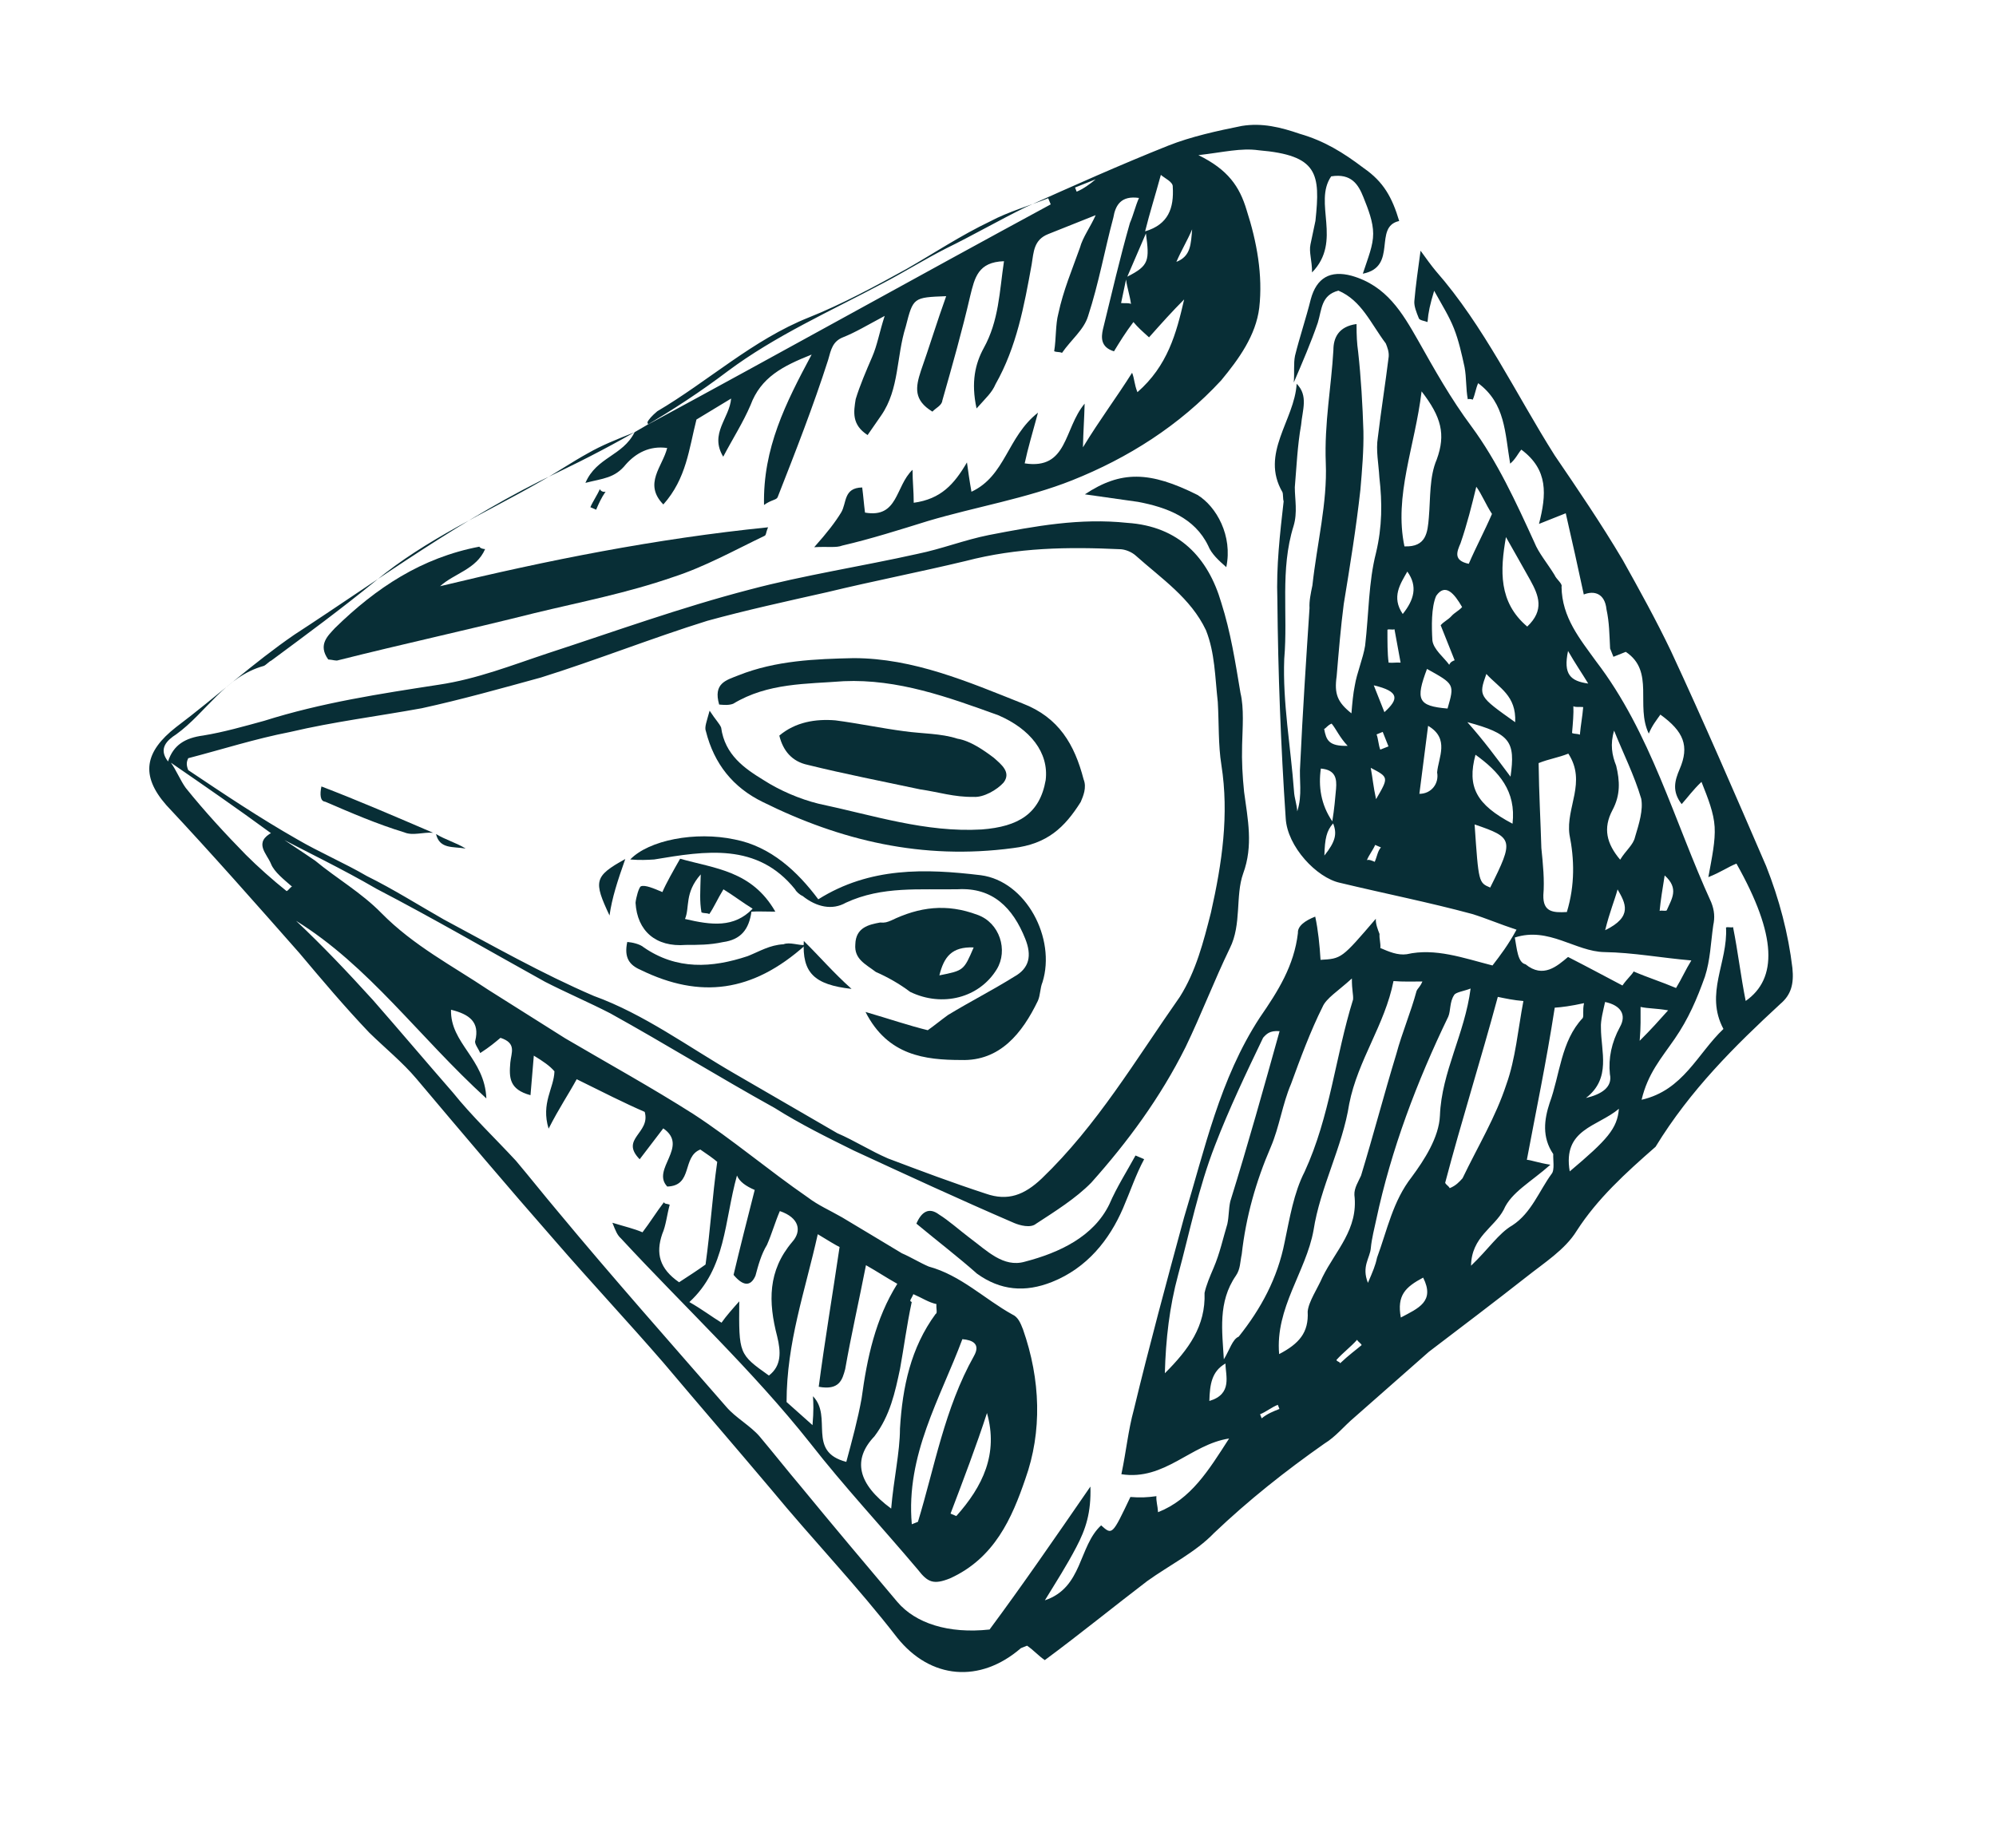 <?xml version="1.0" encoding="UTF-8"?> <svg xmlns="http://www.w3.org/2000/svg" width="27" height="25" viewBox="0 0 27 25" fill="none"> <path d="M24.083 13.582C24.228 13.459 24.268 13.314 24.246 13.097C24.191 12.633 24.068 12.165 23.891 11.718C23.474 10.752 23.045 9.758 22.601 8.804C22.406 8.396 22.172 7.972 21.95 7.575C21.655 7.078 21.343 6.62 21.031 6.162C20.508 5.336 20.074 4.409 19.422 3.666C19.361 3.593 19.289 3.493 19.216 3.392C19.183 3.632 19.149 3.872 19.132 4.073C19.126 4.14 19.159 4.223 19.193 4.307C19.204 4.335 19.271 4.341 19.31 4.357C19.321 4.224 19.344 4.118 19.4 3.934C19.517 4.146 19.6 4.274 19.667 4.442C19.733 4.609 19.772 4.788 19.811 4.966C19.839 5.117 19.827 5.251 19.855 5.402C19.883 5.391 19.922 5.407 19.922 5.407C19.956 5.329 19.961 5.262 19.995 5.184C20.363 5.458 20.356 5.849 20.428 6.273C20.501 6.212 20.535 6.134 20.579 6.083C20.947 6.357 20.919 6.692 20.818 7.088C20.957 7.032 21.041 6.999 21.18 6.944C21.269 7.329 21.347 7.686 21.424 8.043C21.564 7.987 21.709 8.027 21.731 8.244C21.77 8.423 21.77 8.585 21.78 8.774C21.791 8.802 21.814 8.858 21.825 8.886C21.909 8.853 21.964 8.83 21.992 8.819C22.388 9.082 22.12 9.545 22.303 9.925C22.354 9.807 22.398 9.757 22.46 9.668C22.777 9.897 22.855 10.093 22.721 10.405C22.654 10.561 22.614 10.706 22.748 10.879C22.837 10.779 22.899 10.69 23.016 10.578C23.105 10.802 23.183 10.997 23.194 11.187C23.205 11.377 23.16 11.588 23.109 11.867C23.277 11.801 23.377 11.728 23.489 11.684C24.04 12.661 24.044 13.241 23.614 13.542C23.548 13.213 23.509 12.872 23.443 12.543C23.415 12.554 23.376 12.537 23.348 12.548C23.375 13.023 23.057 13.441 23.313 13.921C22.961 14.255 22.77 14.751 22.206 14.879C22.291 14.522 22.47 14.321 22.654 14.054C22.839 13.786 22.956 13.513 23.063 13.212C23.135 12.989 23.141 12.76 23.175 12.52C23.198 12.414 23.192 12.319 23.148 12.208C22.647 11.113 22.331 9.913 21.59 8.947C21.373 8.645 21.128 8.355 21.123 7.937C21.14 7.898 21.051 7.836 21.029 7.78C20.934 7.624 20.811 7.479 20.756 7.339C20.506 6.792 20.255 6.245 19.905 5.77C19.626 5.396 19.404 4.999 19.181 4.603C18.97 4.234 18.758 3.866 18.284 3.731C17.994 3.653 17.81 3.758 17.731 4.048C17.669 4.299 17.58 4.561 17.518 4.812C17.496 4.918 17.512 5.041 17.501 5.175C17.618 4.902 17.736 4.629 17.826 4.366C17.882 4.182 17.871 3.993 18.105 3.932C18.418 4.066 18.54 4.373 18.746 4.647C18.768 4.703 18.79 4.758 18.785 4.825C18.739 5.199 18.683 5.545 18.638 5.919C18.61 6.092 18.648 6.27 18.659 6.46C18.698 6.8 18.698 7.124 18.613 7.481C18.512 7.877 18.517 8.295 18.466 8.736C18.438 8.909 18.354 9.104 18.326 9.277C18.304 9.383 18.292 9.517 18.281 9.651C18.091 9.5 18.047 9.388 18.081 9.148C18.109 8.814 18.137 8.479 18.177 8.172C18.262 7.653 18.346 7.135 18.402 6.627C18.425 6.359 18.448 6.091 18.443 5.835C18.432 5.483 18.41 5.104 18.372 4.763C18.355 4.641 18.35 4.546 18.35 4.384C18.105 4.417 18.037 4.573 18.037 4.735C18.009 5.231 17.913 5.722 17.934 6.264C17.956 6.805 17.816 7.346 17.753 7.92C17.731 8.026 17.708 8.132 17.714 8.227C17.668 8.925 17.622 9.622 17.588 10.347C17.571 10.548 17.621 10.754 17.548 10.977C17.543 10.883 17.509 10.799 17.504 10.704C17.46 10.107 17.349 9.504 17.372 8.913C17.424 8.31 17.313 7.708 17.498 7.117C17.554 6.933 17.515 6.754 17.515 6.592C17.538 6.324 17.55 6.029 17.6 5.75C17.617 5.549 17.701 5.354 17.54 5.192C17.511 5.688 17.042 6.134 17.348 6.659C17.359 6.687 17.353 6.754 17.364 6.782C17.314 7.222 17.263 7.663 17.279 8.109C17.288 9.108 17.326 10.096 17.392 11.072C17.413 11.452 17.809 11.876 18.127 11.944C18.735 12.09 19.331 12.208 19.912 12.365C20.096 12.421 20.291 12.505 20.514 12.578C20.402 12.784 20.296 12.923 20.189 13.062C19.794 12.961 19.414 12.822 19.029 12.91C18.906 12.927 18.789 12.876 18.672 12.826C18.678 12.759 18.656 12.703 18.661 12.636C18.639 12.58 18.606 12.497 18.611 12.43C18.148 12.97 18.148 12.97 17.863 12.986C17.852 12.797 17.83 12.579 17.791 12.401C17.652 12.456 17.551 12.529 17.557 12.623C17.506 13.064 17.288 13.41 17.042 13.766C16.499 14.597 16.297 15.551 16.017 16.471C15.781 17.341 15.545 18.211 15.338 19.07C15.259 19.36 15.236 19.628 15.169 19.945C15.755 20.036 16.107 19.54 16.626 19.462C16.346 19.897 16.111 20.282 15.665 20.459C15.659 20.365 15.637 20.309 15.643 20.242C15.52 20.259 15.425 20.264 15.291 20.253C15.045 20.771 15.045 20.771 14.895 20.637C14.587 20.921 14.648 21.479 14.134 21.651C14.291 21.395 14.431 21.177 14.559 20.932C14.688 20.687 14.761 20.464 14.75 20.112C14.258 20.826 13.828 21.45 13.386 22.046C12.828 22.107 12.382 21.961 12.137 21.671C11.708 21.162 11.279 20.654 10.839 20.118C10.655 19.9 10.46 19.654 10.277 19.436C10.154 19.291 9.948 19.179 9.825 19.034C9.051 18.145 8.288 17.285 7.542 16.386C7.358 16.168 7.163 15.922 6.979 15.704C6.695 15.397 6.383 15.101 6.127 14.782C5.771 14.374 5.403 13.939 5.046 13.531C4.701 13.151 4.367 12.799 4.005 12.458C4.991 13.068 5.665 14.028 6.579 14.861C6.557 14.32 6.089 14.118 6.101 13.661C6.352 13.723 6.491 13.829 6.429 14.08C6.413 14.119 6.474 14.191 6.496 14.247C6.625 14.164 6.697 14.102 6.77 14.041C6.993 14.114 6.915 14.242 6.903 14.376C6.886 14.577 6.886 14.739 7.176 14.817C7.193 14.617 7.204 14.483 7.221 14.282C7.35 14.36 7.439 14.422 7.5 14.494C7.494 14.723 7.315 14.924 7.421 15.27C7.566 14.985 7.689 14.807 7.801 14.601C8.163 14.78 8.448 14.925 8.721 15.043C8.804 15.333 8.38 15.405 8.653 15.684C8.759 15.545 8.866 15.406 8.972 15.266C9.328 15.512 8.804 15.819 9.026 16.053C9.378 16.043 9.222 15.652 9.473 15.552C9.563 15.613 9.652 15.675 9.702 15.719C9.634 16.199 9.611 16.629 9.544 17.108C9.443 17.181 9.315 17.264 9.186 17.348C8.919 17.163 8.869 16.957 8.958 16.695C9.009 16.578 9.02 16.444 9.059 16.299C9.02 16.282 8.993 16.293 8.981 16.265C8.875 16.404 8.797 16.533 8.691 16.672C8.574 16.622 8.468 16.599 8.284 16.543C8.328 16.655 8.35 16.71 8.4 16.755C9.253 17.677 10.178 18.538 10.957 19.521C11.419 20.113 11.926 20.655 12.416 21.236C12.55 21.409 12.628 21.443 12.851 21.354C13.454 21.081 13.69 20.535 13.869 20.011C14.099 19.369 14.077 18.666 13.838 17.985C13.805 17.901 13.772 17.818 13.694 17.784C13.32 17.577 12.997 17.253 12.562 17.135C12.445 17.085 12.317 17.006 12.2 16.956C11.943 16.799 11.648 16.626 11.391 16.47C11.224 16.374 11.068 16.307 10.929 16.201C10.394 15.832 9.903 15.413 9.379 15.072C8.816 14.714 8.237 14.395 7.646 14.048C7.3 13.83 6.955 13.612 6.609 13.394C6.124 13.069 5.594 12.795 5.16 12.354C4.887 12.075 4.552 11.884 4.263 11.644C4.084 11.521 3.867 11.381 3.689 11.258C3.421 11.397 3.61 11.548 3.666 11.688C3.71 11.799 3.849 11.906 3.95 11.995C3.922 12.006 3.905 12.045 3.877 12.056C3.688 11.905 3.487 11.726 3.325 11.564C3.052 11.285 2.768 10.978 2.512 10.659C2.44 10.559 2.384 10.419 2.312 10.319C2.758 10.626 3.204 10.934 3.661 11.269C4.151 11.527 4.631 11.756 5.093 12.025C5.868 12.428 6.626 12.869 7.373 13.283C7.658 13.429 7.97 13.563 8.254 13.709C9.001 14.123 9.732 14.576 10.479 14.99C10.824 15.208 11.187 15.387 11.549 15.566C12.263 15.896 12.976 16.226 13.718 16.546C13.796 16.579 13.941 16.618 14.014 16.557C14.27 16.39 14.555 16.212 14.762 16C15.254 15.449 15.695 14.852 16.037 14.167C16.25 13.726 16.423 13.269 16.636 12.829C16.798 12.505 16.709 12.12 16.816 11.819C16.956 11.44 16.878 11.082 16.829 10.714C16.807 10.497 16.796 10.307 16.802 10.078C16.808 9.849 16.83 9.582 16.78 9.375C16.709 8.951 16.648 8.555 16.52 8.153C16.342 7.544 15.947 7.12 15.249 7.074C14.608 7.006 14.005 7.117 13.375 7.239C13.045 7.305 12.738 7.427 12.409 7.494C11.667 7.66 10.874 7.782 10.143 7.976C9.205 8.22 8.301 8.548 7.414 8.837C6.928 8.998 6.453 9.187 5.934 9.264C5.142 9.386 4.349 9.507 3.574 9.752C3.311 9.824 3.021 9.907 2.748 9.951C2.502 9.984 2.346 10.079 2.273 10.302C2.139 10.129 2.256 10.017 2.385 9.934C2.787 9.644 3.044 9.154 3.569 9.009C3.597 8.998 3.642 8.948 3.67 8.937C4.144 8.586 4.619 8.236 5.083 7.857C5.764 7.294 6.563 6.944 7.3 6.521C7.512 6.404 7.741 6.248 7.953 6.132C8.137 6.026 8.333 5.948 8.584 5.848C8.422 6.171 8.07 6.182 7.919 6.533C8.154 6.472 8.315 6.472 8.466 6.283C8.6 6.132 8.785 6.027 9.025 6.061C8.963 6.312 8.7 6.545 8.973 6.825C9.286 6.474 9.32 6.072 9.421 5.676C9.578 5.582 9.734 5.487 9.89 5.392C9.868 5.66 9.594 5.866 9.783 6.179C9.912 5.934 10.052 5.716 10.152 5.482C10.293 5.103 10.588 4.953 10.979 4.797C10.627 5.455 10.319 6.063 10.335 6.832C10.435 6.76 10.502 6.766 10.519 6.727C10.76 6.113 11 5.5 11.202 4.87C11.242 4.725 11.264 4.619 11.404 4.563C11.571 4.497 11.727 4.402 11.967 4.274C11.895 4.497 11.867 4.67 11.799 4.826C11.715 5.021 11.631 5.216 11.575 5.4C11.547 5.573 11.519 5.746 11.736 5.886C11.798 5.797 11.859 5.708 11.921 5.619C12.167 5.262 12.123 4.827 12.252 4.419C12.353 4.024 12.353 4.024 12.799 4.007C12.676 4.348 12.564 4.716 12.457 5.017C12.384 5.24 12.356 5.413 12.613 5.569C12.658 5.519 12.741 5.486 12.747 5.419C12.882 4.945 13.016 4.471 13.123 4.008C13.185 3.757 13.229 3.545 13.581 3.534C13.519 3.947 13.513 4.338 13.306 4.711C13.194 4.917 13.132 5.168 13.21 5.526C13.344 5.375 13.417 5.314 13.467 5.197C13.752 4.695 13.854 4.137 13.955 3.58C13.983 3.407 13.983 3.245 14.179 3.167C14.374 3.089 14.597 3 14.821 2.911C14.753 3.067 14.647 3.207 14.608 3.352C14.501 3.653 14.384 3.926 14.316 4.244C14.277 4.389 14.288 4.579 14.26 4.752C14.299 4.768 14.327 4.757 14.366 4.774C14.489 4.596 14.662 4.462 14.718 4.278C14.864 3.832 14.943 3.38 15.06 2.945C15.089 2.772 15.167 2.644 15.407 2.678C15.356 2.795 15.334 2.901 15.284 3.018C15.149 3.492 15.042 3.955 14.919 4.457C14.896 4.563 14.885 4.697 15.069 4.753C15.147 4.625 15.226 4.496 15.332 4.357C15.393 4.43 15.443 4.474 15.543 4.564C15.722 4.363 15.856 4.213 16.018 4.051C15.912 4.514 15.794 4.949 15.386 5.306C15.342 5.194 15.347 5.127 15.314 5.043C15.096 5.389 14.883 5.668 14.649 6.052C14.654 5.823 14.666 5.69 14.672 5.461C14.387 5.801 14.447 6.359 13.861 6.269C13.906 6.057 13.963 5.873 14.041 5.583C13.622 5.911 13.605 6.436 13.141 6.653C13.114 6.502 13.097 6.379 13.08 6.256C12.907 6.552 12.728 6.752 12.36 6.802C12.36 6.64 12.344 6.517 12.344 6.356C12.109 6.578 12.153 7.014 11.701 6.935C11.685 6.812 11.679 6.717 11.663 6.595C11.406 6.6 11.456 6.806 11.378 6.934C11.299 7.063 11.193 7.202 11.014 7.403C11.204 7.392 11.31 7.414 11.394 7.381C11.779 7.292 12.181 7.164 12.555 7.048C13.191 6.859 13.889 6.743 14.503 6.498C15.256 6.198 15.954 5.758 16.519 5.146C16.759 4.856 16.988 4.538 17.034 4.164C17.084 3.724 17.002 3.272 16.863 2.842C16.768 2.524 16.612 2.295 16.211 2.099C16.551 2.06 16.786 1.999 17.026 2.033C17.829 2.101 17.862 2.347 17.794 2.988C17.772 3.094 17.749 3.2 17.727 3.306C17.704 3.412 17.749 3.524 17.748 3.686C18.162 3.262 17.761 2.743 18.007 2.386C18.281 2.342 18.375 2.498 18.442 2.666C18.509 2.833 18.575 3.001 18.575 3.162C18.575 3.324 18.508 3.48 18.435 3.703C18.915 3.609 18.57 3.068 18.927 2.99C18.832 2.672 18.716 2.46 18.448 2.275C18.169 2.063 17.913 1.906 17.584 1.811C17.322 1.721 17.071 1.659 16.797 1.704C16.468 1.77 16.111 1.848 15.804 1.97C15.162 2.226 14.503 2.52 13.872 2.804C13.521 2.976 13.152 3.188 12.8 3.36C12.504 3.51 12.219 3.689 11.951 3.828C11.231 4.212 10.489 4.54 9.841 5.024C9.12 5.57 8.327 6.015 7.54 6.393C6.261 6.999 5.139 7.835 3.983 8.586C3.424 8.97 2.927 9.427 2.38 9.839C1.961 10.168 1.893 10.486 2.25 10.893C2.868 11.553 3.458 12.223 4.049 12.893C4.355 13.257 4.661 13.62 4.996 13.972C5.207 14.178 5.447 14.374 5.631 14.592C6.243 15.318 6.856 16.044 7.508 16.787C7.987 17.34 8.494 17.882 8.973 18.435C9.463 19.016 9.942 19.57 10.432 20.151C10.994 20.832 11.601 21.463 12.136 22.156C12.587 22.72 13.257 22.777 13.81 22.298C13.838 22.287 13.866 22.276 13.893 22.265C13.983 22.326 14.044 22.399 14.133 22.46C14.608 22.109 15.072 21.731 15.518 21.391C15.82 21.174 16.172 21.002 16.423 20.74C16.892 20.294 17.384 19.904 17.915 19.531C18.071 19.436 18.177 19.297 18.322 19.175C18.658 18.88 18.993 18.584 19.328 18.289C19.775 17.949 20.222 17.61 20.641 17.281C20.886 17.086 21.171 16.908 21.328 16.652C21.608 16.217 21.987 15.872 22.395 15.515C22.865 14.746 23.468 14.15 24.083 13.582ZM17.915 11.575C17.921 11.346 17.944 11.24 18.033 11.14C18.089 11.28 18.066 11.386 17.915 11.575ZM18.022 11.112C17.866 10.883 17.833 10.638 17.867 10.398C18.068 10.415 18.084 10.537 18.073 10.671C18.061 10.805 18.05 10.939 18.022 11.112ZM18.596 11.66C18.557 11.643 18.518 11.626 18.49 11.637C18.523 11.559 18.568 11.509 18.602 11.431C18.641 11.448 18.641 11.448 18.68 11.465C18.635 11.515 18.63 11.582 18.596 11.66ZM17.912 9.862C17.94 9.851 17.957 9.812 18.013 9.79C18.074 9.862 18.119 9.974 18.23 10.091C17.973 10.097 17.94 10.013 17.912 9.862ZM18.614 10.812C18.575 10.633 18.57 10.538 18.542 10.388C18.787 10.516 18.787 10.516 18.614 10.812ZM12.936 20.511C12.897 20.494 12.858 20.478 12.858 20.478C13.032 20.02 13.206 19.563 13.351 19.117C13.507 19.67 13.294 20.11 12.936 20.511ZM13.174 18.347C12.777 19.055 12.642 19.852 12.417 20.589C12.417 20.589 12.389 20.6 12.334 20.622C12.251 19.684 12.721 18.915 13.018 18.118C13.152 18.129 13.269 18.18 13.174 18.347ZM12.355 17.509C12.472 17.559 12.561 17.621 12.667 17.643C12.662 17.71 12.684 17.766 12.656 17.777C12.32 18.234 12.208 18.764 12.174 19.327C12.173 19.651 12.089 20.008 12.055 20.41C11.598 20.074 11.531 19.745 11.828 19.433C12.04 19.154 12.108 18.836 12.175 18.518C12.226 18.239 12.265 17.933 12.333 17.615C12.293 17.598 12.322 17.587 12.355 17.509ZM11.062 16.698C11.19 16.776 11.318 16.854 11.357 16.871C11.261 17.524 11.155 18.149 11.075 18.762C11.354 18.813 11.394 18.668 11.433 18.523C11.512 18.071 11.618 17.608 11.714 17.117C11.881 17.212 11.97 17.274 12.138 17.369C11.841 17.843 11.729 18.373 11.655 18.919C11.605 19.198 11.526 19.488 11.448 19.778C10.907 19.638 11.27 19.17 10.997 18.89C11.003 18.985 11.008 19.08 10.991 19.281C10.79 19.102 10.69 19.013 10.64 18.968C10.641 18.159 10.888 17.479 11.062 16.698ZM10.209 16.099C10.108 16.495 10.007 16.892 9.923 17.248C10.045 17.394 10.151 17.416 10.219 17.26C10.258 17.115 10.297 16.97 10.375 16.842C10.443 16.686 10.482 16.541 10.549 16.385C10.811 16.474 10.85 16.653 10.716 16.803C10.386 17.193 10.391 17.612 10.513 18.081C10.563 18.287 10.574 18.477 10.401 18.61C9.994 18.32 9.994 18.32 10 17.606C9.911 17.706 9.822 17.806 9.76 17.895C9.632 17.817 9.493 17.711 9.325 17.616C9.823 17.159 9.796 16.523 9.969 15.904C10.003 15.988 10.092 16.049 10.209 16.099ZM2.546 10.258C3.015 10.136 3.445 9.997 3.925 9.903C4.516 9.764 5.102 9.692 5.705 9.582C6.241 9.465 6.794 9.31 7.318 9.166C8.066 8.932 8.82 8.632 9.568 8.399C10.092 8.255 10.628 8.138 11.192 8.011C11.812 7.861 12.442 7.739 13.062 7.59C13.765 7.407 14.44 7.397 15.165 7.431C15.232 7.437 15.31 7.47 15.361 7.515C15.711 7.828 16.107 8.091 16.313 8.526C16.435 8.833 16.435 9.157 16.473 9.497C16.49 9.782 16.478 10.078 16.522 10.351C16.627 11.021 16.532 11.673 16.38 12.348C16.279 12.744 16.178 13.14 15.96 13.486C15.361 14.339 14.841 15.225 14.092 15.944C13.858 16.166 13.635 16.255 13.334 16.149C12.887 16.003 12.469 15.846 12.012 15.673C11.778 15.572 11.56 15.432 11.326 15.331C10.863 15.063 10.401 14.794 9.938 14.526C9.308 14.162 8.712 13.72 8.032 13.474C7.329 13.172 6.66 12.791 6.002 12.439C5.668 12.249 5.322 12.03 4.96 11.851C4.664 11.678 4.313 11.527 4.018 11.354C3.516 11.068 3.031 10.744 2.546 10.419C2.513 10.336 2.529 10.297 2.546 10.258ZM15.165 4.1C15.187 3.994 15.21 3.888 15.232 3.782C15.249 3.905 15.282 3.989 15.299 4.112C15.26 4.095 15.232 4.106 15.165 4.1ZM15.249 3.743C15.333 3.548 15.417 3.353 15.501 3.158C15.55 3.526 15.545 3.593 15.249 3.743ZM15.913 3.543C15.98 3.387 16.059 3.259 16.126 3.103C16.109 3.304 16.109 3.466 15.913 3.543ZM15.864 2.528C15.881 2.812 15.808 3.036 15.49 3.13C15.552 2.879 15.624 2.656 15.703 2.366C15.753 2.411 15.87 2.461 15.864 2.528ZM14.821 2.426C14.832 2.454 14.832 2.454 14.821 2.426C14.749 2.487 14.648 2.56 14.564 2.593C14.553 2.565 14.553 2.565 14.542 2.537C14.626 2.504 14.738 2.459 14.821 2.426ZM8.891 5.564C9.573 5.163 10.187 4.595 10.941 4.295C11.387 4.117 11.84 3.872 12.264 3.638C12.633 3.427 12.99 3.188 13.398 2.993C13.638 2.865 13.928 2.782 14.179 2.682C14.19 2.71 14.201 2.737 14.213 2.765C12.403 3.745 10.578 4.763 8.768 5.742L8.757 5.714C8.774 5.675 8.819 5.625 8.891 5.564ZM22.18 14.081C22.197 13.88 22.191 13.785 22.192 13.623C22.298 13.646 22.392 13.64 22.565 13.669C22.431 13.819 22.342 13.919 22.18 14.081ZM22.545 12.318C22.517 12.329 22.478 12.313 22.45 12.324C22.462 12.19 22.49 12.017 22.518 11.844C22.718 12.023 22.612 12.162 22.545 12.318ZM21.834 9.885C21.957 10.192 22.107 10.488 22.201 10.806C22.229 10.957 22.173 11.141 22.117 11.325C22.094 11.431 21.994 11.503 21.916 11.631C21.732 11.413 21.682 11.207 21.811 10.962C21.922 10.755 21.912 10.566 21.862 10.359C21.806 10.22 21.778 10.069 21.834 9.885ZM21.265 9.917C21.277 9.784 21.288 9.65 21.283 9.555C21.322 9.572 21.35 9.56 21.416 9.566C21.405 9.7 21.383 9.806 21.371 9.94C21.332 9.923 21.304 9.934 21.265 9.917ZM21.484 9.248C21.244 9.214 21.144 9.125 21.211 8.807C21.317 8.991 21.389 9.092 21.484 9.248ZM20.699 7.847C20.816 8.059 20.894 8.254 20.659 8.477C20.269 8.147 20.292 7.718 20.371 7.266C20.477 7.45 20.594 7.662 20.699 7.847ZM19.97 6.585C20.043 6.685 20.098 6.825 20.182 6.953C20.081 7.187 19.969 7.394 19.868 7.628C19.656 7.583 19.707 7.466 19.757 7.349C19.847 7.087 19.909 6.836 19.97 6.585ZM21.23 11.29C21.296 11.619 21.307 11.971 21.195 12.339C21.005 12.35 20.871 12.338 20.877 12.11C20.894 11.909 20.872 11.691 20.85 11.473C20.84 11.122 20.818 10.742 20.813 10.324C20.952 10.268 21.075 10.252 21.215 10.196C21.465 10.582 21.18 10.922 21.23 11.29ZM21.713 12.585C21.775 12.334 21.842 12.178 21.881 12.033C21.987 12.217 22.093 12.401 21.713 12.585ZM20.106 9.118C20.279 9.308 20.513 9.409 20.496 9.771C20 9.419 20 9.419 20.106 9.118ZM20.433 10.508C20.227 10.234 20.082 10.033 19.849 9.77C20.428 9.927 20.501 10.028 20.433 10.508ZM19.633 8.336C19.588 8.386 19.532 8.408 19.488 8.459C19.555 8.626 19.61 8.766 19.677 8.933C19.649 8.944 19.621 8.955 19.604 8.994C19.532 8.894 19.392 8.788 19.376 8.665C19.365 8.475 19.36 8.218 19.427 8.062C19.55 7.884 19.672 8.029 19.778 8.213C19.733 8.264 19.678 8.286 19.633 8.336ZM20.46 11.144C19.97 10.886 19.842 10.646 19.959 10.211C20.277 10.44 20.511 10.703 20.46 11.144ZM19.23 5.295C19.497 5.641 19.559 5.875 19.435 6.216C19.334 6.45 19.351 6.734 19.328 7.002C19.311 7.203 19.294 7.404 18.998 7.392C18.854 6.706 19.14 6.042 19.23 5.295ZM19.037 7.733C19.182 7.934 19.126 8.118 18.975 8.307C18.819 8.078 18.942 7.9 19.037 7.733ZM19.303 9.05C19.676 9.257 19.676 9.257 19.581 9.586C19.179 9.552 19.146 9.468 19.303 9.05ZM18.768 8.519C18.796 8.508 18.835 8.525 18.863 8.513C18.89 8.664 18.918 8.815 18.946 8.965C18.879 8.96 18.851 8.971 18.784 8.965C18.767 8.842 18.768 8.681 18.768 8.519ZM18.671 10.142C18.648 10.086 18.643 9.992 18.621 9.936C18.621 9.936 18.677 9.914 18.704 9.902C18.727 9.958 18.76 10.042 18.782 10.098C18.754 10.109 18.727 10.12 18.671 10.142ZM18.727 9.635C18.683 9.523 18.649 9.439 18.583 9.272C18.94 9.356 18.917 9.462 18.727 9.635ZM19.2 10.74C19.239 10.433 19.279 10.127 19.318 9.82C19.614 9.993 19.457 10.249 19.44 10.45C19.468 10.601 19.362 10.74 19.2 10.74ZM20.158 12.008C20.001 11.941 20.001 11.941 19.947 11.154C20.471 11.333 20.482 11.361 20.158 12.008ZM20.491 12.684C20.949 12.534 21.311 12.874 21.702 12.881C22.092 12.887 22.477 12.96 22.879 12.994C22.8 13.122 22.75 13.239 22.672 13.367C22.477 13.284 22.293 13.227 22.098 13.143C22.081 13.182 22.008 13.244 21.947 13.333C21.701 13.204 21.495 13.092 21.211 12.947C21.065 13.069 20.875 13.242 20.636 13.046C20.53 13.024 20.519 12.834 20.491 12.684ZM20.607 13.543C20.534 13.928 20.5 14.329 20.377 14.67C20.231 15.116 19.996 15.5 19.784 15.941C19.739 15.991 19.694 16.041 19.61 16.075C19.599 16.047 19.56 16.03 19.549 16.002C19.768 15.171 20.026 14.357 20.261 13.487C20.367 13.509 20.473 13.532 20.607 13.543ZM15.757 18.579C15.769 18.122 15.819 17.681 15.937 17.246C16.094 16.666 16.212 16.069 16.436 15.495C16.627 14.999 16.856 14.519 17.086 14.04C17.131 13.99 17.175 13.94 17.309 13.951C17.096 14.715 16.883 15.479 16.642 16.254C16.619 16.36 16.625 16.455 16.602 16.561C16.546 16.745 16.501 16.957 16.417 17.152C16.367 17.269 16.317 17.386 16.294 17.492C16.31 17.939 16.081 18.256 15.757 18.579ZM16.359 18.954C16.365 18.725 16.393 18.552 16.577 18.447C16.577 18.609 16.677 18.86 16.359 18.954ZM16.555 18.391C16.533 18.012 16.472 17.615 16.718 17.259C16.78 17.169 16.774 17.075 16.797 16.969C16.854 16.461 16.988 15.987 17.19 15.518C17.307 15.245 17.347 14.938 17.464 14.665C17.588 14.325 17.728 13.946 17.89 13.623C17.94 13.505 18.097 13.411 18.287 13.238C18.286 13.4 18.309 13.456 18.303 13.523C18.062 14.298 17.994 15.101 17.647 15.854C17.501 16.138 17.445 16.484 17.378 16.802C17.282 17.293 17.058 17.705 16.756 18.084C16.672 18.118 16.633 18.263 16.555 18.391ZM17.067 19.189C17.056 19.162 17.056 19.162 17.045 19.134C17.129 19.1 17.201 19.039 17.285 19.006C17.296 19.034 17.296 19.034 17.307 19.062C17.223 19.095 17.14 19.128 17.067 19.189ZM17.303 18.32C17.248 17.695 17.667 17.204 17.768 16.646C17.858 16.061 18.16 15.52 18.251 14.934C18.369 14.338 18.732 13.869 18.85 13.273C18.984 13.284 19.079 13.278 19.241 13.279C19.207 13.357 19.179 13.368 19.162 13.407C19.084 13.697 18.966 13.97 18.888 14.26C18.72 14.812 18.579 15.353 18.411 15.905C18.377 15.983 18.316 16.073 18.321 16.167C18.376 16.631 18.069 16.915 17.89 17.277C17.823 17.433 17.7 17.611 17.689 17.745C17.705 18.03 17.571 18.18 17.303 18.32ZM18.128 18.444C18.117 18.416 18.089 18.427 18.078 18.399C18.168 18.299 18.268 18.226 18.358 18.126C18.369 18.154 18.408 18.171 18.419 18.198C18.346 18.26 18.246 18.332 18.128 18.444ZM18.949 17.825C18.894 17.524 19.011 17.413 19.251 17.285C19.413 17.608 19.189 17.698 18.949 17.825ZM18.627 17.016C18.605 17.122 18.571 17.2 18.504 17.356C18.415 17.133 18.532 17.021 18.543 16.887C18.555 16.754 18.594 16.609 18.616 16.503C18.819 15.549 19.166 14.634 19.591 13.754C19.625 13.675 19.608 13.553 19.67 13.463C19.687 13.424 19.809 13.408 19.893 13.374C19.814 13.988 19.501 14.501 19.478 15.092C19.466 15.388 19.265 15.695 19.097 15.923C18.84 16.252 18.767 16.637 18.627 17.016ZM20.989 15.881C20.821 16.11 20.715 16.411 20.458 16.578C20.273 16.684 20.134 16.901 19.899 17.124C19.905 16.733 20.212 16.611 20.341 16.366C20.442 16.131 20.709 15.992 20.972 15.758C20.799 15.73 20.721 15.697 20.654 15.691C20.778 15.027 20.913 14.392 21.031 13.633C21.126 13.627 21.249 13.611 21.427 13.572C21.405 13.678 21.427 13.734 21.41 13.773C21.114 14.085 21.102 14.542 20.962 14.922C20.889 15.145 20.855 15.384 21.011 15.614C21.006 15.681 21.033 15.831 20.989 15.881ZM21.234 15.848C21.135 15.273 21.609 15.246 21.899 15.001C21.877 15.269 21.743 15.419 21.234 15.848ZM21.453 14.855C21.8 14.588 21.655 14.225 21.656 13.902C21.65 13.807 21.689 13.662 21.712 13.556C21.924 13.601 22.007 13.729 21.912 13.896C21.8 14.103 21.755 14.315 21.777 14.532C21.816 14.711 21.66 14.806 21.453 14.855Z" fill="#082E36"></path> <path d="M6.484 7.396C5.703 7.545 5.088 7.952 4.53 8.498C4.44 8.598 4.295 8.72 4.44 8.922C4.507 8.927 4.546 8.944 4.574 8.933C5.455 8.711 6.348 8.517 7.23 8.295C7.85 8.145 8.48 8.024 9.106 7.807C9.535 7.668 9.932 7.446 10.339 7.251C10.367 7.24 10.356 7.212 10.39 7.134C8.867 7.288 7.399 7.581 5.953 7.931C6.143 7.758 6.444 7.703 6.562 7.429C6.495 7.424 6.484 7.396 6.484 7.396Z" fill="#082E36"></path> <path d="M13.862 17.07C13.572 17.153 13.349 16.919 13.121 16.751C12.981 16.645 12.831 16.511 12.703 16.432C12.563 16.326 12.463 16.399 12.396 16.555C12.685 16.795 12.964 17.008 13.215 17.231C13.532 17.46 13.867 17.489 14.23 17.344C14.704 17.155 15.006 16.776 15.191 16.347C15.292 16.113 15.365 15.89 15.477 15.683C15.438 15.666 15.399 15.65 15.36 15.633C15.248 15.839 15.108 16.057 15.007 16.291C14.794 16.731 14.331 16.948 13.862 17.07Z" fill="#082E36"></path> <path d="M14.675 6.688C14.915 6.722 15.155 6.756 15.395 6.79C15.78 6.863 16.159 7.003 16.343 7.383C16.387 7.494 16.487 7.584 16.588 7.673C16.677 7.249 16.455 6.853 16.198 6.696C15.552 6.372 15.161 6.365 14.675 6.688Z" fill="#082E36"></path> <path d="M8.114 6.617C8.081 6.695 8.019 6.784 7.986 6.862C8.025 6.879 8.064 6.896 8.064 6.896C8.097 6.818 8.131 6.74 8.192 6.651C8.164 6.662 8.125 6.645 8.114 6.617Z" fill="#082E36"></path> <path d="M13.703 11.474C14.166 11.419 14.401 11.196 14.619 10.85C14.652 10.772 14.703 10.655 14.658 10.544C14.536 10.075 14.325 9.706 13.829 9.516C13.098 9.225 12.357 8.905 11.548 8.904C11.034 8.915 10.493 8.936 9.991 9.136C9.823 9.203 9.645 9.242 9.728 9.532C9.795 9.538 9.862 9.543 9.918 9.521C10.387 9.237 10.911 9.255 11.413 9.216C12.144 9.184 12.825 9.431 13.505 9.677C13.934 9.862 14.19 10.18 14.145 10.554C14.066 11.006 13.781 11.184 13.279 11.222C12.521 11.266 11.812 11.03 11.07 10.873C10.819 10.811 10.546 10.694 10.329 10.554C10.072 10.397 9.805 10.213 9.755 9.844C9.733 9.789 9.683 9.744 9.599 9.615C9.56 9.761 9.526 9.839 9.549 9.894C9.66 10.335 9.916 10.654 10.317 10.85C11.365 11.37 12.475 11.639 13.703 11.474Z" fill="#082E36"></path> <path d="M10.756 12.033C10.768 12.061 10.818 12.106 10.857 12.122C11.046 12.273 11.258 12.318 11.442 12.213C11.934 11.985 12.441 12.041 12.955 12.031C13.429 12.004 13.702 12.283 13.869 12.702C13.958 12.925 13.929 13.098 13.717 13.215C13.432 13.393 13.136 13.543 12.824 13.732C12.723 13.805 12.651 13.866 12.55 13.938C12.299 13.877 12.037 13.787 11.708 13.691C12.008 14.283 12.516 14.34 13.001 14.341C13.526 14.358 13.828 13.979 14.04 13.539C14.074 13.461 14.069 13.366 14.102 13.288C14.287 12.697 13.881 11.921 13.267 11.841C12.52 11.751 11.767 11.728 11.069 12.167C10.79 11.793 10.428 11.452 9.937 11.357C9.407 11.244 8.777 11.366 8.525 11.628C8.659 11.639 8.754 11.634 8.849 11.628C9.546 11.512 10.244 11.396 10.756 12.033Z" fill="#082E36"></path> <path d="M12.449 10.68C12.689 10.714 12.912 10.787 13.168 10.781C13.302 10.793 13.487 10.687 13.576 10.587C13.682 10.447 13.543 10.341 13.443 10.252C13.303 10.146 13.125 10.023 12.952 9.994C12.729 9.921 12.472 9.927 12.232 9.893C11.926 9.853 11.608 9.786 11.301 9.746C11.033 9.724 10.76 9.768 10.542 9.952C10.592 10.158 10.714 10.303 10.926 10.348C11.428 10.472 11.919 10.567 12.449 10.68Z" fill="#082E36"></path> <path d="M13.483 13.114C13.64 12.857 13.523 12.483 13.222 12.377C12.804 12.22 12.435 12.27 12.056 12.453C12 12.476 11.972 12.487 11.905 12.481C11.754 12.509 11.576 12.547 11.57 12.776C11.553 12.977 11.709 13.044 11.848 13.15C12.004 13.218 12.172 13.313 12.311 13.419C12.751 13.632 13.248 13.498 13.483 13.114ZM13.171 12.818C13.037 13.13 13.037 13.13 12.707 13.196C12.769 12.945 12.875 12.806 13.171 12.818Z" fill="#082E36"></path> <path d="M9.277 12.784C9.439 12.784 9.6 12.785 9.779 12.746C10.024 12.713 10.131 12.573 10.165 12.334C10.259 12.328 10.326 12.334 10.488 12.334C10.171 11.781 9.674 11.752 9.2 11.618C9.105 11.785 9.01 11.952 8.96 12.069C8.843 12.019 8.726 11.969 8.67 11.991C8.642 12.002 8.603 12.147 8.597 12.214C8.619 12.593 8.869 12.817 9.277 12.784ZM9.479 11.83C9.473 12.059 9.462 12.193 9.489 12.344C9.528 12.36 9.556 12.349 9.595 12.366C9.657 12.277 9.707 12.16 9.786 12.032C9.914 12.11 10.053 12.216 10.181 12.294C9.93 12.556 9.623 12.517 9.266 12.433C9.333 12.276 9.256 12.081 9.479 11.83Z" fill="#082E36"></path> <path d="M10.113 12.936C9.628 13.097 9.153 13.124 8.708 12.817C8.657 12.772 8.551 12.749 8.485 12.744C8.44 12.956 8.512 13.056 8.668 13.123C9.471 13.515 10.18 13.427 10.895 12.786C10.8 12.792 10.683 12.742 10.599 12.775C10.409 12.786 10.281 12.869 10.113 12.936Z" fill="#082E36"></path> <path d="M5.468 11.261C5.585 11.311 5.725 11.255 5.859 11.267C5.351 11.049 4.844 10.83 4.348 10.64C4.325 10.746 4.331 10.841 4.398 10.846C4.749 10.997 5.1 11.149 5.468 11.261Z" fill="#082E36"></path> <path d="M5.887 11.256C5.898 11.284 5.898 11.284 5.887 11.256C5.859 11.267 5.859 11.267 5.887 11.256Z" fill="#082E36"></path> <path d="M11.519 13.379C11.268 13.155 11.084 12.937 10.873 12.731C10.85 13.16 11.011 13.322 11.519 13.379Z" fill="#082E36"></path> <path d="M8.458 11.622C8.034 11.856 8.028 11.923 8.245 12.386C8.279 12.146 8.352 11.923 8.458 11.622Z" fill="#082E36"></path> <path d="M6.299 11.48C6.171 11.401 6.026 11.362 5.898 11.284C5.948 11.49 6.126 11.451 6.299 11.48Z" fill="#082E36"></path> </svg> 